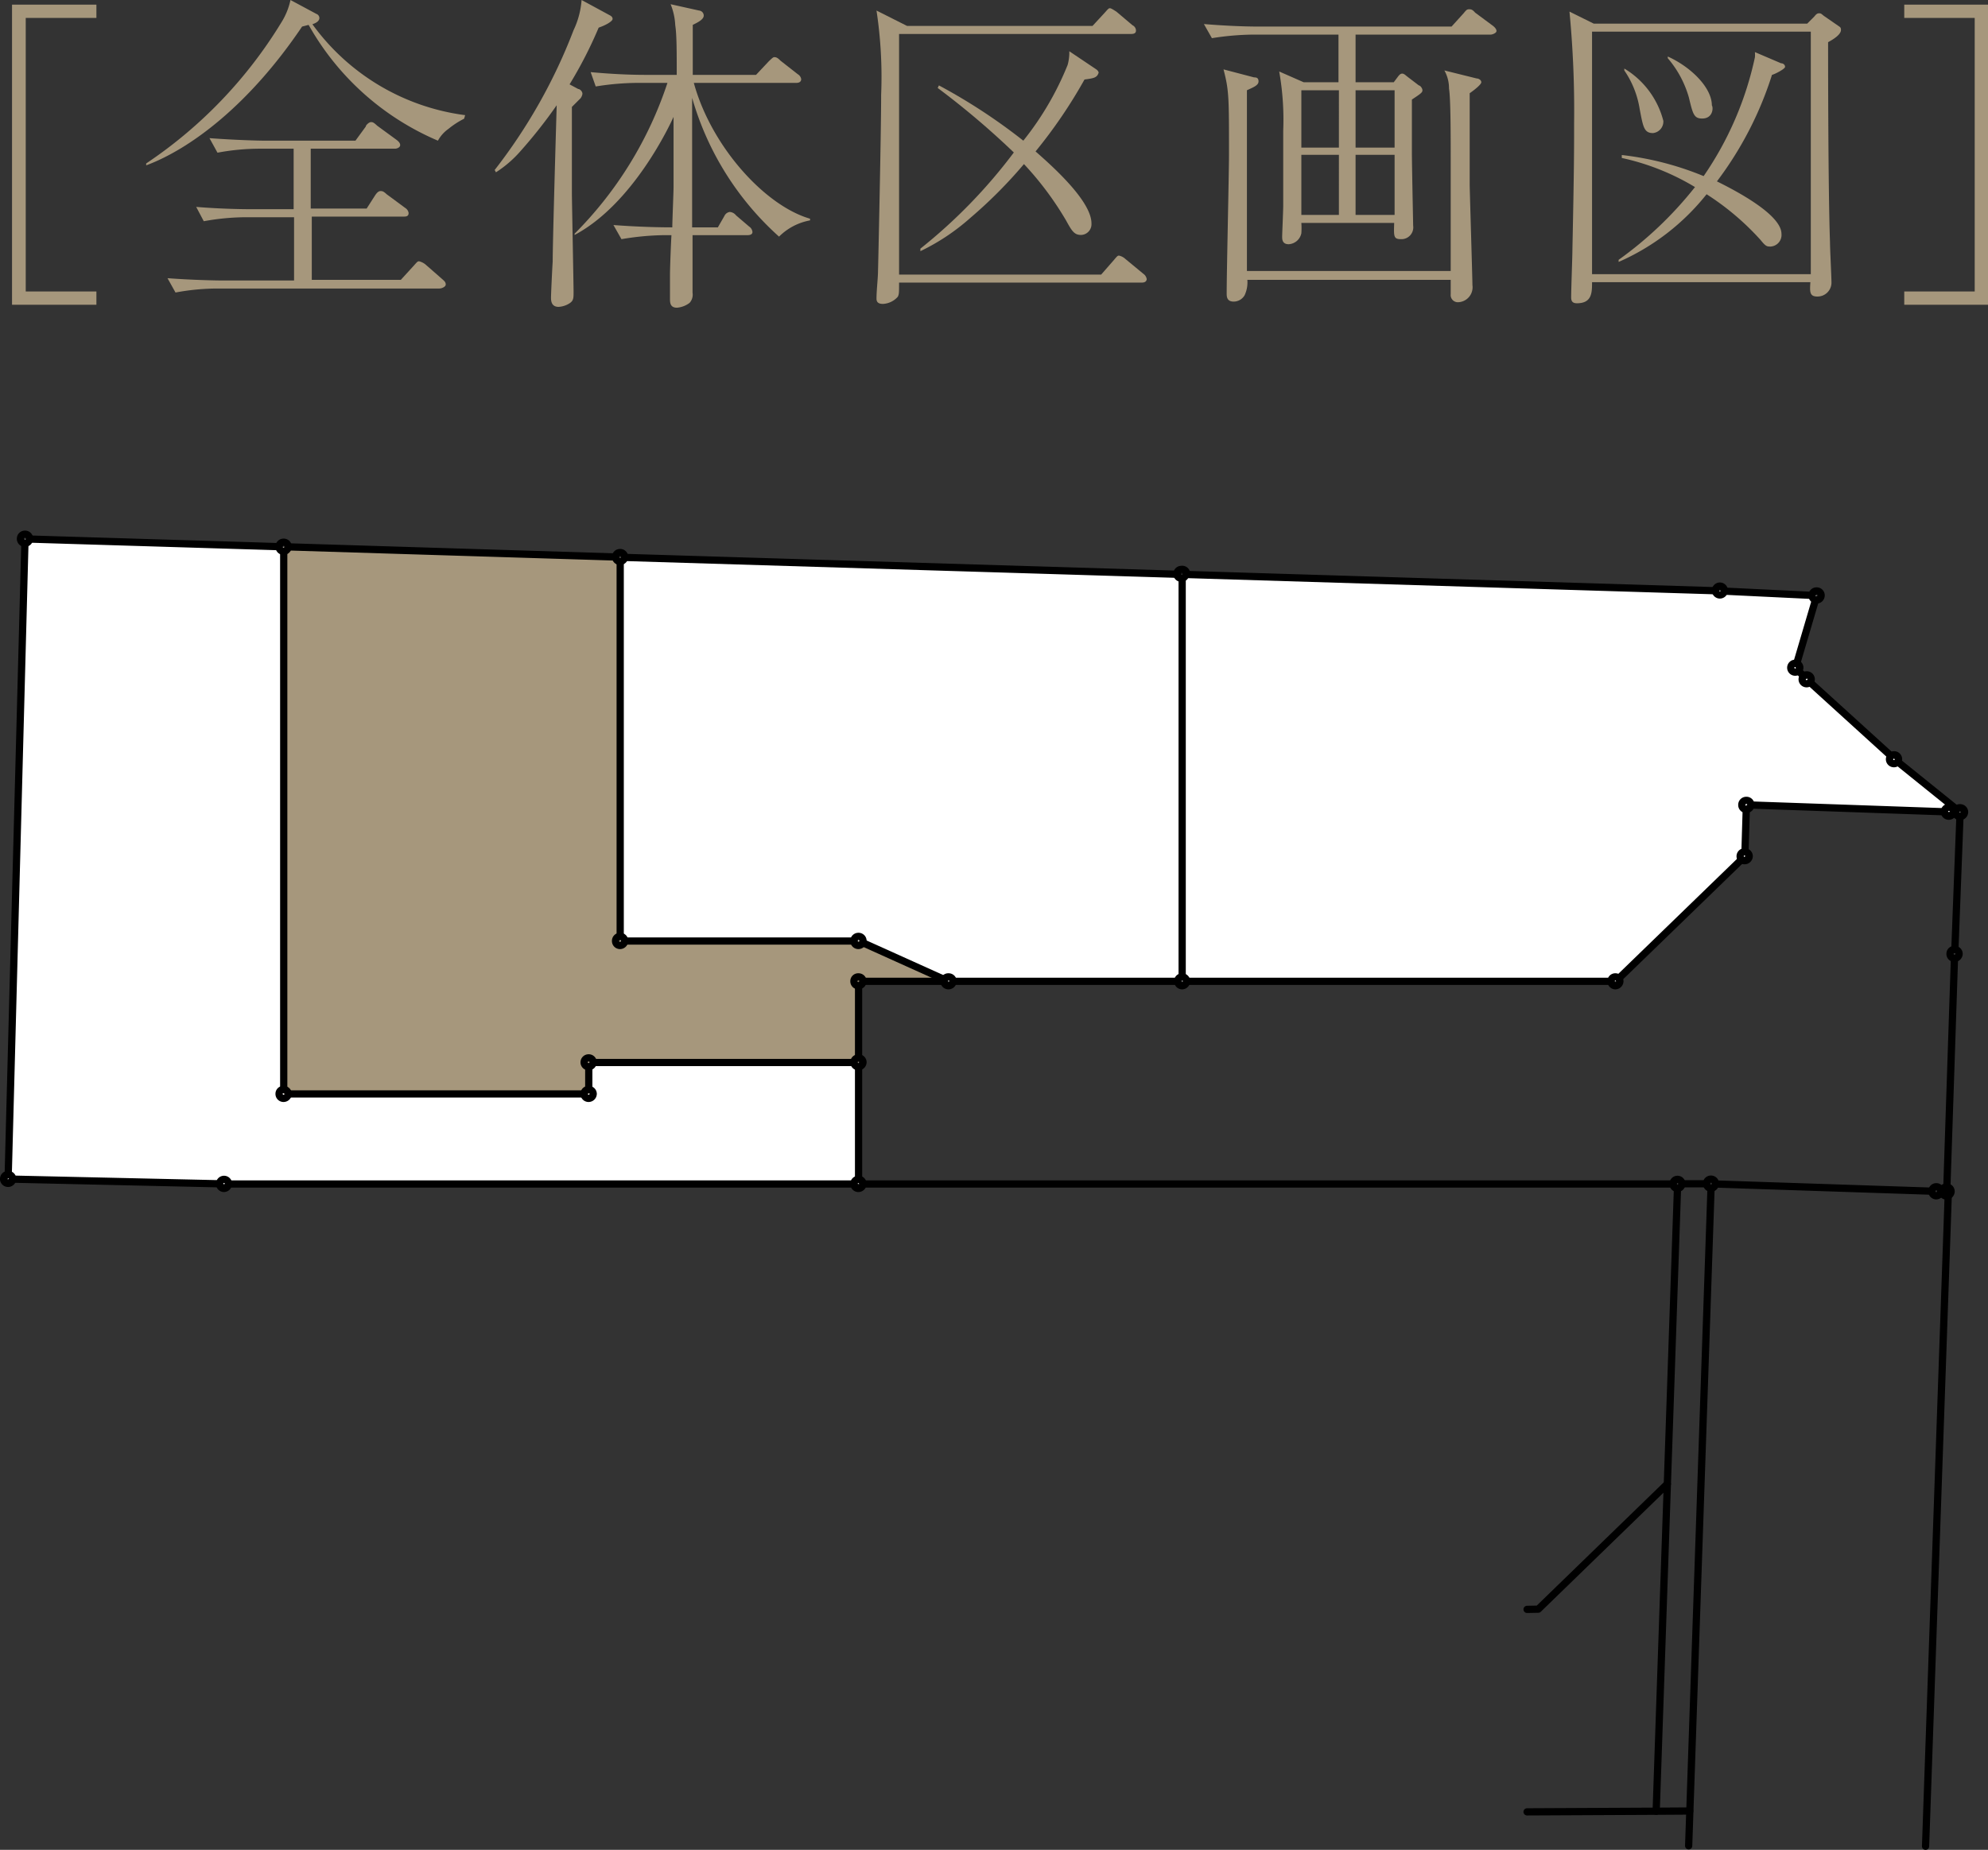 <svg xmlns="http://www.w3.org/2000/svg" width="94.24" height="87.71" viewBox="0 0 94.24 87.71"><rect x="0" y="0" width="94.24" height="87.71" fill="#333333" stroke="none"/><g id="レイヤー_2" data-name="レイヤー 2"><g id="object"><path d="M1.22,13.82H4.57v.63h-4V.22h4V.85H1.22Z" style="fill:#a6977c"/><path d="M22,5.63a3.91,3.91,0,0,0-.74.48,1.63,1.63,0,0,0-.5.56,12.75,12.75,0,0,1-6.13-5.49l-.31.08C11.8,5,9,7.07,6.93,7.84l0-.09a21.49,21.49,0,0,0,6.41-6.69A3.29,3.29,0,0,0,13.77,0L15,.66a.21.21,0,0,1,.14.19c0,.19-.25.27-.33.3a10.63,10.63,0,0,0,7.24,4.31Zm-1.21,8.05H10.32a10.86,10.86,0,0,0-2,.19l-.38-.68c1.18.09,2.34.11,2.62.11h3.38v-3H11.66a11.23,11.23,0,0,0-2,.19l-.36-.68c1.18.1,2.32.11,2.62.11h2V7.05H12.31a10.94,10.94,0,0,0-2,.19l-.38-.69c1.18.09,2.33.12,2.62.12h4.3L17.34,6c0-.07.16-.21.24-.21s.12,0,.3.17l.93.68c.06.05.16.13.16.24s-.15.17-.24.17h-4V9.89h2.65l.41-.64c.07-.1.15-.19.24-.19s.14,0,.3.15l.88.65a.34.34,0,0,1,.16.24c0,.16-.12.17-.23.17H14.78v3H19l.63-.69c.16-.18.17-.19.24-.19a.77.77,0,0,1,.3.15l.8.7c.1.09.16.14.16.25S20.94,13.68,20.83,13.68Z" style="fill:#a6977c"/><path d="M28.38,1.31A20.28,20.28,0,0,1,27,4l.41.22c.08,0,.2.11.2.23a.45.45,0,0,1-.09.21l-.41.41c0,.65,0,3.52,0,4.1,0,.27.08,4.37.08,4.66s0,.41-.16.53a1.06,1.06,0,0,1-.55.19c-.35,0-.36-.3-.36-.44s.06-1.45.08-1.7c0-.7.09-4,.19-7.42a23.12,23.12,0,0,1-1.72,2.18,5.44,5.44,0,0,1-1.16,1l-.06-.11a25.76,25.76,0,0,0,3.74-6.63A4,4,0,0,0,27.57,0l1.31.71c.1.05.16.1.16.19S28.79,1.17,28.38,1.31Zm8.55,9.91a14,14,0,0,1-4.12-6.58c0,1.07,0,1.15,0,4.27,0,.26,0,1.61,0,1.87h1.22l.31-.54a.33.33,0,0,1,.25-.19.41.41,0,0,1,.3.16l.62.53a.35.35,0,0,1,.16.26c0,.11-.1.15-.24.15h-2.6c0,.26,0,2.72,0,2.73a.58.58,0,0,1-.14.48,1.14,1.14,0,0,1-.6.23c-.33,0-.33-.25-.33-.44s0-.72,0-1.09.05-1.62.07-1.91h-.37a13,13,0,0,0-2,.19l-.38-.67c1.18.09,2.18.11,2.79.11,0-.3.06-1.66.06-1.94,0-.53,0-2.83,0-3.3-.17.38-1.91,4.12-4.69,5.6v-.06a18.19,18.19,0,0,0,4.4-7.15h-1.4a12.68,12.68,0,0,0-2,.17L28,3.42c.87.08,1.75.13,2.62.13h1.46c0-1.12,0-1.91-.07-2.35a3,3,0,0,0-.22-1L33.14.5a.24.24,0,0,1,.22.24c0,.19-.3.33-.52.44,0,1,0,1.38,0,2.37h3l.61-.65c.1-.09.19-.19.25-.19s.14,0,.29.16l.83.65a.33.33,0,0,1,.16.23c0,.15-.13.18-.23.18H32.89c.82,3,3.36,5.82,5.51,6.44v.08A2.78,2.78,0,0,0,36.93,11.22Z" style="fill:#a6977c"/><path d="M54.11,13.4H42.62c0,.48,0,.55-.06.67a1,1,0,0,1-.71.34c-.3,0-.3-.18-.3-.26,0-.34.06-.88.07-1.21s.15-6.63.15-8.44a20.92,20.92,0,0,0-.22-4L43,1.23h8.79l.6-.65c.15-.17.17-.19.23-.19s.25.13.3.16l.77.65a.28.28,0,0,1,.16.25c0,.14-.12.16-.23.16h-11c0,.2,0,7.4,0,8.79,0,.61,0,1.64,0,2.62h9.58l.62-.71c.15-.18.17-.19.23-.19a.66.66,0,0,1,.3.16l.86.71a.37.37,0,0,1,.15.25C54.34,13.38,54.22,13.4,54.11,13.4Zm-2.7-9.63a23.39,23.39,0,0,1-2.32,3.41c.68.6,2.65,2.32,2.65,3.41a.51.51,0,0,1-.49.55c-.32,0-.43-.17-.71-.68a15,15,0,0,0-2-2.68A22.09,22.09,0,0,1,46,10.33a10.21,10.21,0,0,1-2.37,1.58v-.12a24.93,24.93,0,0,0,4.43-4.56,38.33,38.33,0,0,0-3.61-3.06l.06-.12a27.17,27.17,0,0,1,4,2.62,14.24,14.24,0,0,0,2.1-3.59,2.21,2.21,0,0,0,.08-.65l1.25.84c.11.07.14.14.14.18C52,3.69,51.85,3.71,51.41,3.77Z" style="fill:#a6977c"/><path d="M70.67,1.64H64.26V3.9h1.81l.18-.24c.08-.11.14-.17.22-.17s.14.06.24.14l.55.42c.06,0,.17.13.17.23s-.06.15-.5.44V7.24c0,.54.06,3.39.06,3.46a.56.56,0,0,1-.57.64c-.36,0-.35-.12-.33-.77h-4.4a3.48,3.48,0,0,1,0,.49.65.65,0,0,1-.6.52c-.31,0-.31-.24-.31-.36s.05-1.23.05-1.47c0-1,0-2.55,0-3.55a13.12,13.12,0,0,0-.19-2.81l1.16.51h1.65V1.64h-4a13,13,0,0,0-2,.17l-.38-.67c.84.07,1.8.12,2.63.12h9.11l.57-.63c.11-.13.15-.19.25-.19s.16,0,.3.16l.85.63c.06.05.16.14.16.24S70.74,1.64,70.67,1.64Zm-1,2.78V8.77c0,.22.13,4.44.13,4.75a.71.71,0,0,1-.68.81.34.34,0,0,1-.35-.38c0-.1,0-.55,0-.68H59.13A1.44,1.44,0,0,1,59,14a.6.6,0,0,1-.52.3c-.33,0-.33-.25-.33-.39,0-1.05.11-5.67.11-6.62,0-2.69,0-3-.26-4l1.45.38c.08,0,.21,0,.21.19s-.25.28-.55.42c0,2.38,0,6.19,0,8.57h9.66c0-.47,0-2.54,0-3V7.75c0-1.33,0-3.06-.08-3.55a1.74,1.74,0,0,0-.22-.86L70,3.72c.09,0,.22.07.22.18S69.86,4.29,69.67,4.42Zm-6.2-.14H61.69V7h1.78Zm0,3.06H61.69v2.85h1.78Zm2.64-3.06H64.26V7h1.85Zm0,3.06H64.26v2.85h1.85Z" style="fill:#a6977c"/><path d="M86.66,2c0,.9,0,6.91.09,9.49,0,.3.07,1.65.07,1.92a.66.66,0,0,1-.67.65c-.37,0-.36-.22-.33-.68H75.47c0,.49,0,1-.72,1-.26,0-.27-.17-.27-.3,0-.36.06-1.94.06-2.27.08-3.86.08-4.69.08-6A48.89,48.89,0,0,0,74.4.55l1.15.57H85.67L86,.79c.06-.07.12-.16.23-.16s.13.05.24.13l.68.47c.09.06.12.08.12.19S87.18,1.72,86.66,2Zm-.82-.5H75.47V13H85.84ZM84,3.55A16.74,16.74,0,0,1,81.39,8.6c.93.46,3.06,1.58,3.06,2.49a.55.55,0,0,1-.51.6c-.18,0-.23,0-.48-.31A12.52,12.52,0,0,0,80.9,9.21a10.92,10.92,0,0,1-4.17,3.21v-.1a17.84,17.84,0,0,0,3.62-3.45,11.4,11.4,0,0,0-3.47-1.38l0-.14a14.44,14.44,0,0,1,3.88,1,15.73,15.73,0,0,0,2.43-5.63,1.29,1.29,0,0,0,0-.25L84.43,3c.1,0,.19.07.19.17S84.13,3.52,84,3.55ZM78.36,6.31c-.43,0-.47-.3-.63-1.13A4.47,4.47,0,0,0,77,3.34L77,3.25a4.08,4.08,0,0,1,1.85,2.48A.55.55,0,0,1,78.36,6.31Zm2.33-.69c-.39,0-.44-.21-.63-1a4.93,4.93,0,0,0-1-1.86l0-.08c1.09.49,2.09,1.47,2.09,2.32C81.22,5.08,81.22,5.62,80.69,5.62Z" style="fill:#a6977c"/><path d="M93.61.85H90.27V.22h4V14.45h-4v-.63h3.34Z" style="fill:#a6977c"/><polygon points="0.39 55.9 10.62 56.14 40.7 56.13 40.7 50.38 27.89 50.38 27.91 51.87 13.45 51.87 13.45 25.93 1.19 25.55 0.39 55.9" style="fill:#fff"/><polygon points="13.45 51.87 27.91 51.87 27.89 50.38 40.7 50.38 40.7 46.53 44.96 46.53 40.7 44.62 29.4 44.62 29.4 26.43 13.45 25.93 13.45 51.87" style="fill:#a6977c"/><polygon points="29.4 44.62 40.7 44.62 44.96 46.53 56.05 46.53 56.04 27.23 29.4 26.43 29.4 44.62" style="fill:#fff"/><polygon points="56.05 46.53 76.58 46.53 82.72 40.6 82.78 38.17 92.38 38.49 92.92 38.51 89.8 35.99 85.11 31.66 86.11 28.23 81.53 28.01 56.04 27.23 56.05 46.53" style="fill:#fff"/><polyline points="79.52 56.35 79.04 70.36 72.92 76.3 72.39 76.31" style="fill:none;stroke:#000;stroke-linecap:round;stroke-linejoin:round;stroke-width:0.343px"/><polyline points="72.39 85.91 78.51 85.88 80.1 85.87" style="fill:none;stroke:#000;stroke-linecap:round;stroke-linejoin:round;stroke-width:0.343px"/><line x1="80.05" y1="87.52" x2="81.11" y2="56.35" style="fill:none;stroke:#000;stroke-linecap:round;stroke-linejoin:round;stroke-width:0.343px"/><line x1="79.04" y1="70.36" x2="78.51" y2="85.88" style="fill:none;stroke:#000;stroke-linecap:round;stroke-linejoin:round;stroke-width:0.343px"/><line x1="92.36" y1="56.51" x2="91.28" y2="87.54" style="fill:none;stroke:#000;stroke-linecap:round;stroke-linejoin:round;stroke-width:0.343px"/><path d="M1.4,25.54a.21.21,0,0,0-.22-.21.21.21,0,0,0-.21.21.21.21,0,0,0,.21.22.22.22,0,0,0,.22-.22" style="fill:none;stroke:#000;stroke-linecap:round;stroke-linejoin:round;stroke-width:0.343px"/><path d="M.6,55.9a.21.21,0,0,0-.22-.21.21.21,0,0,0-.21.21.21.21,0,0,0,.21.21A.22.22,0,0,0,.6,55.9" style="fill:none;stroke:#000;stroke-linecap:round;stroke-linejoin:round;stroke-width:0.343px"/><path d="M10.83,56.13a.21.21,0,0,0-.21-.21.21.21,0,0,0-.21.21.21.21,0,0,0,.21.22.22.22,0,0,0,.21-.22" style="fill:none;stroke:#000;stroke-linecap:round;stroke-linejoin:round;stroke-width:0.343px"/><path d="M13.66,25.92a.21.21,0,0,0-.22-.21.21.21,0,0,0-.21.21.21.21,0,0,0,.21.22.22.22,0,0,0,.22-.22" style="fill:none;stroke:#000;stroke-linecap:round;stroke-linejoin:round;stroke-width:0.343px"/><path d="M13.66,51.86a.21.21,0,0,0-.22-.2.2.2,0,0,0-.21.2.21.21,0,0,0,.21.22.22.22,0,0,0,.22-.22" style="fill:none;stroke:#000;stroke-linecap:round;stroke-linejoin:round;stroke-width:0.343px"/><path d="M28.12,51.86a.21.21,0,0,0-.22-.2.2.2,0,0,0-.21.2.21.21,0,0,0,.21.22.22.22,0,0,0,.22-.22" style="fill:none;stroke:#000;stroke-linecap:round;stroke-linejoin:round;stroke-width:0.343px"/><path d="M28.12,50.37a.21.21,0,0,0-.22-.21.21.21,0,0,0-.21.21.21.21,0,0,0,.21.21.22.22,0,0,0,.22-.21" style="fill:none;stroke:#000;stroke-linecap:round;stroke-linejoin:round;stroke-width:0.343px"/><path d="M40.91,50.37a.21.21,0,0,0-.22-.21.21.21,0,0,0-.21.21.21.21,0,0,0,.21.21.22.22,0,0,0,.22-.21" style="fill:none;stroke:#000;stroke-linecap:round;stroke-linejoin:round;stroke-width:0.343px"/><path d="M29.61,26.41a.21.21,0,0,0-.22-.21.21.21,0,0,0-.21.21.21.21,0,0,0,.21.21.22.22,0,0,0,.22-.21" style="fill:none;stroke:#000;stroke-linecap:round;stroke-linejoin:round;stroke-width:0.343px"/><path d="M29.61,44.61a.21.21,0,0,0-.22-.21.21.21,0,0,0-.21.21.21.21,0,0,0,.21.22.22.22,0,0,0,.22-.22" style="fill:none;stroke:#000;stroke-linecap:round;stroke-linejoin:round;stroke-width:0.343px"/><path d="M40.91,44.61a.21.21,0,0,0-.22-.21.21.21,0,0,0-.21.21.21.21,0,0,0,.21.22.22.22,0,0,0,.22-.22" style="fill:none;stroke:#000;stroke-linecap:round;stroke-linejoin:round;stroke-width:0.343px"/><path d="M45.18,46.52a.21.21,0,0,0-.22-.2.2.2,0,0,0-.21.2.21.21,0,0,0,.21.22.22.22,0,0,0,.22-.22" style="fill:none;stroke:#000;stroke-linecap:round;stroke-linejoin:round;stroke-width:0.343px"/><path d="M56.25,46.52a.21.21,0,0,0-.21-.2.2.2,0,0,0-.21.2.21.21,0,0,0,.21.22.22.22,0,0,0,.21-.22" style="fill:none;stroke:#000;stroke-linecap:round;stroke-linejoin:round;stroke-width:0.343px"/><path d="M90,36a.21.21,0,0,0-.22-.21.21.21,0,0,0-.21.21.21.21,0,0,0,.21.21A.22.22,0,0,0,90,36" style="fill:none;stroke:#000;stroke-linecap:round;stroke-linejoin:round;stroke-width:0.343px"/><path d="M85.86,32.21a.21.21,0,0,0-.22-.21.21.21,0,0,0-.21.21.21.21,0,0,0,.21.21.22.22,0,0,0,.22-.21" style="fill:none;stroke:#000;stroke-linecap:round;stroke-linejoin:round;stroke-width:0.343px"/><path d="M85.32,31.66a.21.21,0,0,0-.22-.21.21.21,0,0,0-.21.21.21.21,0,0,0,.21.21.22.22,0,0,0,.22-.21" style="fill:none;stroke:#000;stroke-linecap:round;stroke-linejoin:round;stroke-width:0.343px"/><path d="M86.33,28.23a.21.21,0,0,0-.22-.21.21.21,0,0,0-.21.21.21.21,0,0,0,.21.22.22.22,0,0,0,.22-.22" style="fill:none;stroke:#000;stroke-linecap:round;stroke-linejoin:round;stroke-width:0.343px"/><path d="M81.74,28a.21.21,0,0,0-.42,0,.21.21,0,1,0,.42,0" style="fill:none;stroke:#000;stroke-linecap:round;stroke-linejoin:round;stroke-width:0.343px"/><path d="M56.25,27.23A.21.21,0,0,0,56,27a.21.21,0,0,0,0,.42.21.21,0,0,0,.21-.21" style="fill:none;stroke:#000;stroke-linecap:round;stroke-linejoin:round;stroke-width:0.343px"/><path d="M83,38.16a.21.21,0,0,0-.22-.21.21.21,0,0,0-.21.21.21.21,0,0,0,.21.22.22.22,0,0,0,.22-.22" style="fill:none;stroke:#000;stroke-linecap:round;stroke-linejoin:round;stroke-width:0.343px"/><path d="M82.92,40.6a.21.21,0,0,0-.22-.21.21.21,0,0,0-.21.21.21.21,0,0,0,.21.21.22.22,0,0,0,.22-.21" style="fill:none;stroke:#000;stroke-linecap:round;stroke-linejoin:round;stroke-width:0.343px"/><path d="M76.79,46.52a.21.21,0,0,0-.21-.2.2.2,0,0,0-.21.2.21.21,0,0,0,.21.22.22.22,0,0,0,.21-.22" style="fill:none;stroke:#000;stroke-linecap:round;stroke-linejoin:round;stroke-width:0.343px"/><path d="M40.91,46.52a.21.21,0,0,0-.22-.2.2.2,0,0,0-.21.2.21.21,0,0,0,.21.22.22.22,0,0,0,.22-.22" style="fill:none;stroke:#000;stroke-linecap:round;stroke-linejoin:round;stroke-width:0.343px"/><path d="M40.91,56.13a.21.21,0,0,0-.22-.21.21.21,0,0,0-.21.21.21.21,0,0,0,.21.22.22.22,0,0,0,.22-.22" style="fill:none;stroke:#000;stroke-linecap:round;stroke-linejoin:round;stroke-width:0.343px"/><path d="M79.73,56.13a.21.21,0,0,0-.21-.21.21.21,0,0,0-.21.21.21.21,0,0,0,.21.22.22.22,0,0,0,.21-.22" style="fill:none;stroke:#000;stroke-linecap:round;stroke-linejoin:round;stroke-width:0.343px"/><path d="M81.32,56.12a.21.21,0,0,0-.22-.21.2.2,0,0,0-.2.21.21.21,0,0,0,.2.22.22.22,0,0,0,.22-.22" style="fill:none;stroke:#000;stroke-linecap:round;stroke-linejoin:round;stroke-width:0.343px"/><path d="M92.49,56.49a.21.21,0,0,0-.22-.21.21.21,0,0,0-.21.21.21.21,0,0,0,.21.22.22.22,0,0,0,.22-.22" style="fill:none;stroke:#000;stroke-linecap:round;stroke-linejoin:round;stroke-width:0.343px"/><path d="M92.87,45.22a.21.21,0,0,0-.22-.2.2.2,0,0,0-.21.2.21.21,0,0,0,.21.22.22.22,0,0,0,.22-.22" style="fill:none;stroke:#000;stroke-linecap:round;stroke-linejoin:round;stroke-width:0.343px"/><path d="M93.13,38.5a.21.21,0,0,0-.22-.2.2.2,0,0,0-.21.2.21.21,0,0,0,.21.22.22.22,0,0,0,.22-.22" style="fill:none;stroke:#000;stroke-linecap:round;stroke-linejoin:round;stroke-width:0.343px"/><path d="M92.6,38.49a.21.21,0,0,0-.22-.21.21.21,0,0,0-.21.21.21.21,0,0,0,.21.21.22.22,0,0,0,.22-.21" style="fill:none;stroke:#000;stroke-linecap:round;stroke-linejoin:round;stroke-width:0.343px"/><path d="M92,56.48a.21.21,0,0,0-.21-.21.21.21,0,0,0-.21.21.21.21,0,0,0,.21.22.22.22,0,0,0,.21-.22" style="fill:none;stroke:#000;stroke-linecap:round;stroke-linejoin:round;stroke-width:0.343px"/><line x1="13.23" y1="25.92" x2="1.4" y2="25.56" style="fill:none;stroke:#000;stroke-linecap:round;stroke-linejoin:round;stroke-width:0.343px"/><line x1="1.18" y1="25.77" x2="0.39" y2="55.69" style="fill:none;stroke:#000;stroke-linecap:round;stroke-linejoin:round;stroke-width:0.343px"/><line x1="0.6" y1="55.91" x2="10.41" y2="56.13" style="fill:none;stroke:#000;stroke-linecap:round;stroke-linejoin:round;stroke-width:0.343px"/><line x1="10.83" y1="56.14" x2="40.49" y2="56.14" style="fill:none;stroke:#000;stroke-linecap:round;stroke-linejoin:round;stroke-width:0.343px"/><line x1="40.7" y1="55.92" x2="40.7" y2="50.59" style="fill:none;stroke:#000;stroke-linecap:round;stroke-linejoin:round;stroke-width:0.343px"/><line x1="40.92" y1="46.53" x2="44.76" y2="46.53" style="fill:none;stroke:#000;stroke-linecap:round;stroke-linejoin:round;stroke-width:0.343px"/><line x1="29.18" y1="26.41" x2="13.67" y2="25.93" style="fill:none;stroke:#000;stroke-linecap:round;stroke-linejoin:round;stroke-width:0.343px"/><line x1="13.45" y1="26.14" x2="13.45" y2="51.66" style="fill:none;stroke:#000;stroke-linecap:round;stroke-linejoin:round;stroke-width:0.343px"/><line x1="13.67" y1="51.87" x2="27.7" y2="51.87" style="fill:none;stroke:#000;stroke-linecap:round;stroke-linejoin:round;stroke-width:0.343px"/><line x1="27.91" y1="51.66" x2="27.91" y2="50.59" style="fill:none;stroke:#000;stroke-linecap:round;stroke-linejoin:round;stroke-width:0.343px"/><line x1="28.13" y1="50.38" x2="40.49" y2="50.38" style="fill:none;stroke:#000;stroke-linecap:round;stroke-linejoin:round;stroke-width:0.343px"/><line x1="40.7" y1="50.16" x2="40.7" y2="46.75" style="fill:none;stroke:#000;stroke-linecap:round;stroke-linejoin:round;stroke-width:0.343px"/><line x1="55.84" y1="27.23" x2="29.61" y2="26.43" style="fill:none;stroke:#000;stroke-linecap:round;stroke-linejoin:round;stroke-width:0.343px"/><line x1="29.4" y1="26.63" x2="29.4" y2="44.4" style="fill:none;stroke:#000;stroke-linecap:round;stroke-linejoin:round;stroke-width:0.343px"/><line x1="29.61" y1="44.62" x2="40.49" y2="44.62" style="fill:none;stroke:#000;stroke-linecap:round;stroke-linejoin:round;stroke-width:0.343px"/><line x1="40.9" y1="44.7" x2="44.78" y2="46.45" style="fill:none;stroke:#000;stroke-linecap:round;stroke-linejoin:round;stroke-width:0.343px"/><line x1="45.18" y1="46.53" x2="55.84" y2="46.53" style="fill:none;stroke:#000;stroke-linecap:round;stroke-linejoin:round;stroke-width:0.343px"/><line x1="56.26" y1="46.53" x2="76.37" y2="46.53" style="fill:none;stroke:#000;stroke-linecap:round;stroke-linejoin:round;stroke-width:0.343px"/><line x1="92.76" y1="38.38" x2="89.97" y2="36.13" style="fill:none;stroke:#000;stroke-linecap:round;stroke-linejoin:round;stroke-width:0.343px"/><line x1="89.65" y1="35.85" x2="85.81" y2="32.36" style="fill:none;stroke:#000;stroke-linecap:round;stroke-linejoin:round;stroke-width:0.343px"/><line x1="85.51" y1="32.06" x2="85.26" y2="31.82" style="fill:none;stroke:#000;stroke-linecap:round;stroke-linejoin:round;stroke-width:0.343px"/><line x1="85.17" y1="31.47" x2="86.06" y2="28.45" style="fill:none;stroke:#000;stroke-linecap:round;stroke-linejoin:round;stroke-width:0.343px"/><line x1="85.9" y1="28.23" x2="81.75" y2="28.03" style="fill:none;stroke:#000;stroke-linecap:round;stroke-linejoin:round;stroke-width:0.343px"/><line x1="81.33" y1="28.01" x2="56.26" y2="27.24" style="fill:none;stroke:#000;stroke-linecap:round;stroke-linejoin:round;stroke-width:0.343px"/><line x1="56.04" y1="27.44" x2="56.04" y2="46.32" style="fill:none;stroke:#000;stroke-linecap:round;stroke-linejoin:round;stroke-width:0.343px"/><line x1="92.17" y1="38.49" x2="83.01" y2="38.17" style="fill:none;stroke:#000;stroke-linecap:round;stroke-linejoin:round;stroke-width:0.343px"/><line x1="82.78" y1="38.38" x2="82.72" y2="40.39" style="fill:none;stroke:#000;stroke-linecap:round;stroke-linejoin:round;stroke-width:0.343px"/><line x1="82.56" y1="40.75" x2="76.74" y2="46.39" style="fill:none;stroke:#000;stroke-linecap:round;stroke-linejoin:round;stroke-width:0.343px"/><line x1="40.92" y1="56.14" x2="79.32" y2="56.14" style="fill:none;stroke:#000;stroke-linecap:round;stroke-linejoin:round;stroke-width:0.343px"/><line x1="79.74" y1="56.13" x2="80.91" y2="56.13" style="fill:none;stroke:#000;stroke-linecap:round;stroke-linejoin:round;stroke-width:0.343px"/><line x1="81.33" y1="56.14" x2="91.57" y2="56.48" style="fill:none;stroke:#000;stroke-linecap:round;stroke-linejoin:round;stroke-width:0.343px"/><line x1="92.29" y1="56.29" x2="92.65" y2="45.44" style="fill:none;stroke:#000;stroke-linecap:round;stroke-linejoin:round;stroke-width:0.343px"/><line x1="92.67" y1="45.02" x2="92.91" y2="38.72" style="fill:none;stroke:#000;stroke-linecap:round;stroke-linejoin:round;stroke-width:0.343px"/><line x1="92.7" y1="38.5" x2="92.6" y2="38.49" style="fill:none;stroke:#000;stroke-linecap:round;stroke-linejoin:round;stroke-width:0.343px"/><line x1="91.99" y1="56.49" x2="92.06" y2="56.5" style="fill:none;stroke:#000;stroke-linecap:round;stroke-linejoin:round;stroke-width:0.343px"/></g></g></svg>